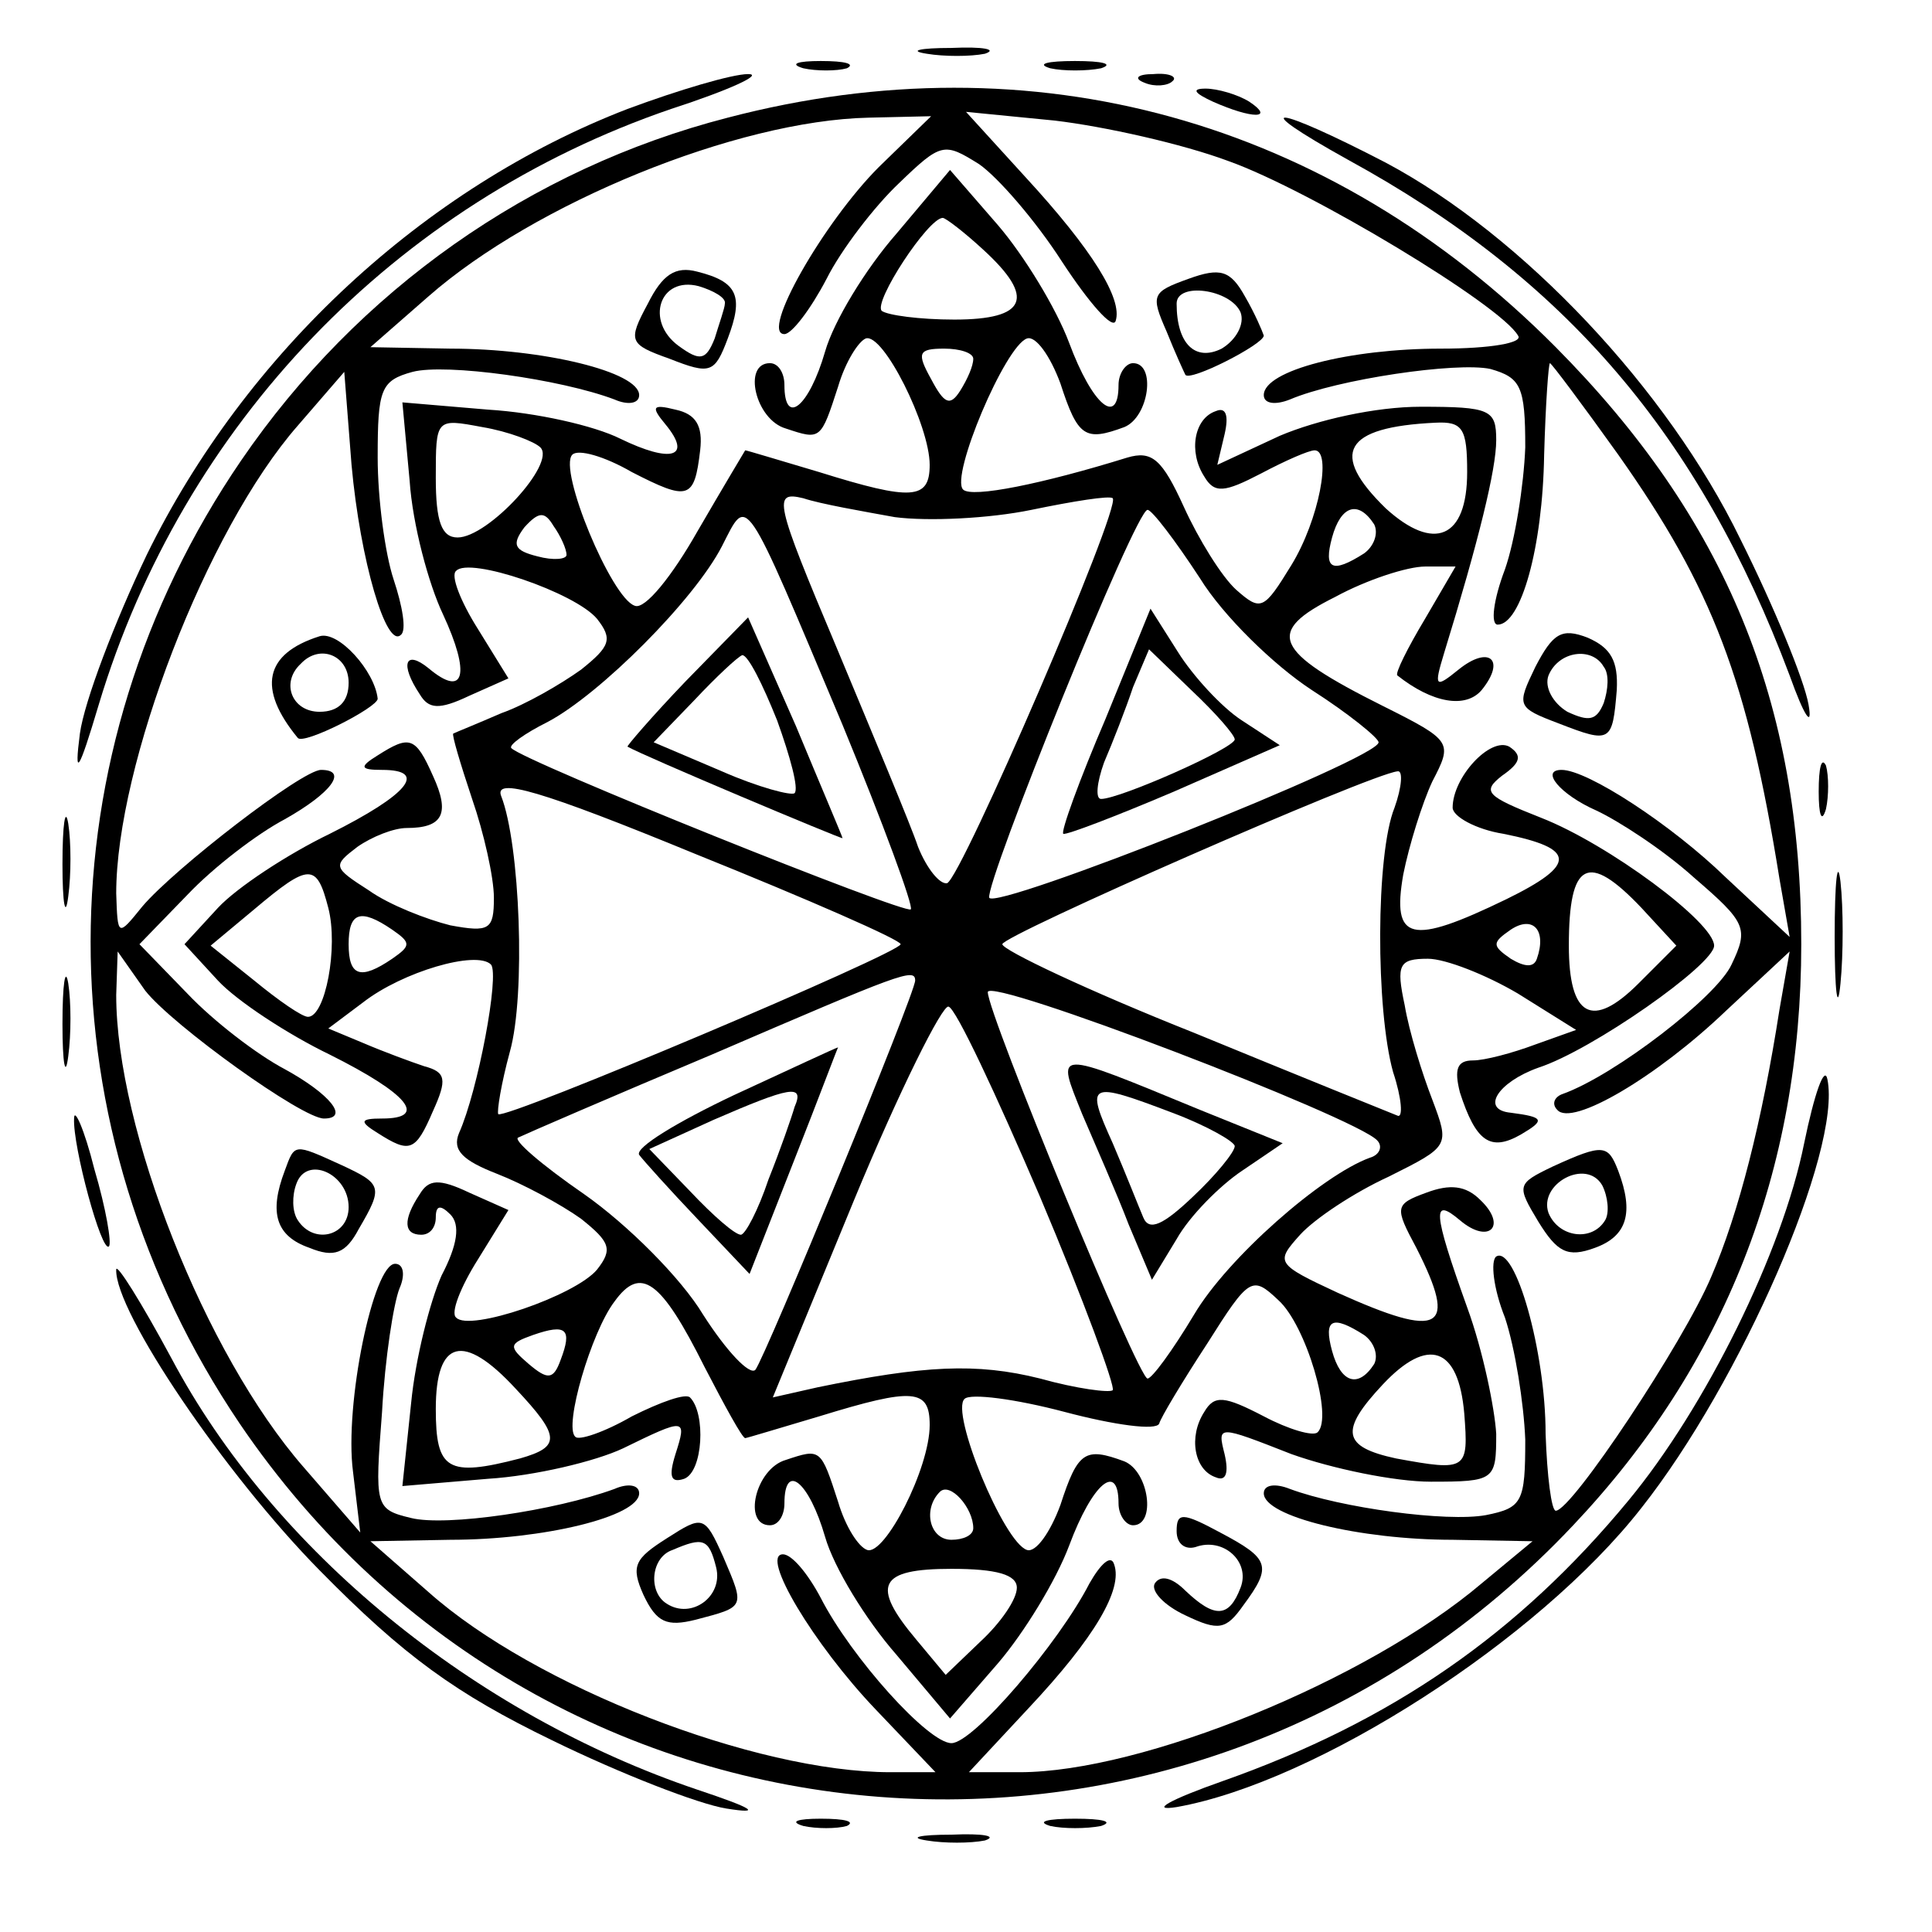 <?xml version="1.0" standalone="no"?>
<!DOCTYPE svg PUBLIC "-//W3C//DTD SVG 20010904//EN"
 "http://www.w3.org/TR/2001/REC-SVG-20010904/DTD/svg10.dtd">
<svg version="1.0" xmlns="http://www.w3.org/2000/svg"
 width="133pt" height="133pt" viewBox="0 0 133 133"
 preserveAspectRatio="xMidYMid meet">
<g transform="translate(0,133) scale(0.1,-0.1)"
fill="#000000" stroke="none">
<path d="M638 1293 c12 -2 30 -2 40 0 9 3 -1 5 -23 4 -22 0 -30 -2 -17 -4z"/>
<path d="M553 1283 c9 -2 23 -2 30 0 6 3 -1 5 -18 5 -16 0 -22 -2 -12 -5z"/>
<path d="M723 1283 c9 -2 25 -2 35 0 9 3 1 5 -18 5 -19 0 -27 -2 -17 -5z"/>
<path d="M432 1255 c-140 -54 -263 -168 -331 -307 -22 -46 -43 -101 -46 -123
-4 -31 -1 -27 13 20 58 193 204 345 394 410 40 13 64 24 53 24 -11 0 -48 -11
-83 -24z"/>
<path d="M788 1273 c7 -3 16 -2 19 1 4 3 -2 6 -13 5 -11 0 -14 -3 -6 -6z"/>
<path d="M501 1249 c-136 -35 -255 -119 -335 -236 -138 -202 -138 -460 -1
-663 213 -314 656 -348 918 -70 104 110 157 244 157 400 0 167 -52 293 -169
411 -156 157 -360 213 -570 158z m104 -34 c-38 -38 -82 -115 -65 -115 5 0 18
17 29 38 10 20 33 50 50 66 29 28 31 28 55 13 13 -9 39 -39 57 -67 19 -29 35
-47 37 -41 5 15 -16 49 -62 99 l-41 45 61 -6 c34 -4 88 -16 120 -28 56 -20
187 -99 199 -120 4 -5 -19 -9 -53 -9 -63 0 -122 -15 -122 -32 0 -6 8 -7 18 -3
33 14 115 26 138 21 21 -6 24 -12 24 -54 -1 -26 -7 -64 -14 -84 -8 -21 -10
-38 -5 -38 16 0 31 53 32 117 1 35 3 63 4 63 1 0 22 -28 47 -63 65 -92 89
-155 111 -292 l7 -40 -44 41 c-37 36 -95 74 -113 74 -15 0 -1 -17 24 -28 15
-7 46 -27 67 -46 36 -31 38 -35 26 -60 -10 -22 -80 -76 -116 -89 -6 -2 -8 -7
-4 -11 10 -12 69 23 116 68 l44 41 -7 -40 c-12 -77 -28 -140 -47 -184 -19 -45
-96 -161 -107 -161 -3 0 -6 24 -7 53 0 57 -21 130 -34 122 -4 -3 -2 -22 6 -42
7 -21 13 -59 14 -84 0 -43 -2 -47 -27 -52 -27 -5 -100 5 -135 18 -10 4 -18 3
-18 -3 0 -16 66 -32 130 -32 l55 -1 -35 -29 c-79 -67 -234 -130 -318 -130
l-35 0 41 44 c46 49 65 82 59 99 -2 7 -9 1 -17 -13 -21 -41 -80 -110 -95 -110
-16 0 -69 59 -90 100 -9 17 -20 30 -26 30 -16 0 21 -62 64 -107 l41 -43 -31 0
c-93 0 -245 59 -318 124 l-40 35 55 1 c64 0 130 16 130 32 0 6 -8 7 -17 3 -41
-15 -116 -26 -140 -20 -25 6 -25 8 -20 73 2 37 8 75 12 85 4 9 3 17 -3 17 -15
0 -35 -97 -29 -143 l5 -42 -39 45 c-68 78 -129 233 -129 325 l1 30 19 -27 c19
-24 108 -88 123 -88 18 0 4 17 -27 34 -19 10 -49 33 -67 52 l-33 34 33 34 c18
19 48 42 67 52 32 18 44 34 25 34 -13 0 -101 -68 -123 -94 -17 -21 -17 -21
-18 9 0 88 62 250 125 322 l32 37 5 -64 c6 -66 24 -127 34 -117 4 3 1 20 -5
38 -6 18 -11 56 -11 84 0 47 2 53 24 59 23 6 102 -5 139 -19 9 -4 17 -3 17 3
0 16 -66 32 -130 32 l-55 1 40 35 c73 64 212 121 303 123 l43 1 -36 -35z"/>
<path d="M617 1169 c-21 -24 -43 -60 -49 -81 -11 -38 -28 -52 -28 -23 0 8 -4
15 -10 15 -19 0 -10 -39 11 -45 24 -8 24 -8 36 29 5 17 14 31 19 33 12 4 44
-60 44 -87 0 -24 -12 -25 -76 -5 -27 8 -50 15 -51 15 0 0 -15 -25 -33 -56 -17
-30 -36 -54 -43 -51 -16 5 -53 94 -43 104 4 4 22 -1 41 -12 39 -20 43 -19 47
15 2 17 -3 25 -17 28 -16 4 -17 2 -7 -10 19 -23 4 -27 -31 -10 -18 9 -58 18
-91 20 l-59 5 5 -54 c2 -30 13 -71 23 -92 19 -41 15 -58 -10 -37 -16 13 -20 3
-6 -18 6 -10 13 -11 34 -1 l27 12 -21 34 c-12 19 -19 37 -15 40 9 10 82 -15
97 -33 11 -14 9 -19 -11 -35 -14 -10 -38 -24 -55 -30 -16 -7 -31 -13 -33 -14
-1 -1 5 -21 13 -45 8 -23 15 -54 15 -68 0 -22 -3 -24 -30 -19 -16 4 -42 14
-56 24 -25 16 -25 17 -8 30 10 7 25 13 34 13 25 0 30 10 18 36 -12 27 -16 28
-38 14 -13 -8 -12 -10 3 -10 32 0 18 -17 -36 -44 -29 -14 -64 -37 -77 -51
l-23 -25 23 -25 c13 -14 48 -37 77 -51 54 -27 68 -44 36 -44 -15 0 -16 -2 -3
-10 22 -14 26 -13 38 15 10 22 9 27 -6 31 -9 3 -28 10 -42 16 l-24 10 24 18
c27 21 78 36 88 26 6 -7 -9 -87 -22 -116 -5 -12 3 -19 26 -28 18 -7 44 -21 58
-31 20 -16 22 -21 11 -35 -15 -18 -88 -43 -97 -33 -4 3 3 21 15 40 l21 34 -27
12 c-21 10 -28 9 -34 -1 -12 -18 -11 -28 1 -28 6 0 10 5 10 12 0 8 3 9 10 2 7
-7 5 -21 -6 -42 -8 -18 -18 -57 -21 -88 l-6 -57 59 5 c32 2 74 12 93 21 43 21
44 21 36 -4 -5 -16 -3 -20 6 -17 13 5 15 45 4 56 -3 3 -20 -3 -40 -13 -19 -11
-37 -17 -39 -14 -8 7 11 72 27 93 18 25 32 15 62 -45 14 -27 26 -49 28 -49 1
0 24 7 51 15 65 20 76 19 76 -6 0 -30 -31 -90 -43 -86 -6 2 -15 16 -20 33 -12
37 -12 37 -36 29 -21 -6 -30 -45 -11 -45 6 0 10 7 10 15 0 29 17 15 28 -23 6
-21 28 -57 49 -81 l37 -44 33 38 c18 21 40 57 49 81 16 43 34 58 34 29 0 -8 5
-15 10 -15 16 0 11 37 -6 44 -27 10 -32 7 -44 -30 -7 -19 -17 -33 -23 -31 -16
5 -53 95 -43 104 4 4 35 0 69 -9 34 -9 63 -13 65 -8 1 4 16 29 33 55 29 46 31
47 49 30 19 -17 38 -81 27 -91 -3 -3 -20 2 -37 11 -27 14 -34 15 -41 3 -11
-17 -7 -40 8 -45 7 -3 9 3 6 16 -5 20 -5 20 46 0 28 -10 71 -19 96 -19 44 0
45 1 45 33 -1 17 -9 57 -20 87 -24 67 -24 76 -5 60 20 -17 33 -4 14 14 -10 10
-21 11 -37 5 -22 -8 -22 -10 -7 -38 29 -57 17 -63 -54 -31 -43 20 -43 21 -26
40 10 11 37 29 61 40 42 21 42 21 30 53 -7 18 -16 47 -19 65 -6 28 -4 32 16
32 12 0 40 -11 62 -24 l40 -25 -28 -10 c-16 -6 -35 -11 -43 -11 -11 0 -13 -6
-9 -22 11 -34 21 -41 42 -29 17 10 16 12 -7 15 -21 2 -9 21 19 31 37 12 121
71 121 84 0 16 -73 70 -119 88 -38 15 -41 18 -27 29 13 9 14 14 5 20 -13 7
-39 -21 -39 -42 0 -6 16 -15 35 -18 50 -10 51 -21 2 -45 -66 -32 -79 -29 -71
17 4 20 13 49 20 64 14 27 14 28 -34 52 -76 38 -81 51 -33 75 22 12 50 21 62
21 l21 0 -21 -36 c-12 -20 -21 -38 -19 -39 24 -19 47 -23 58 -10 17 21 5 31
-16 14 -16 -13 -17 -12 -10 11 24 78 36 127 36 147 0 21 -4 23 -52 23 -31 0
-71 -9 -97 -20 l-43 -20 5 21 c3 13 1 19 -6 16 -15 -5 -19 -28 -8 -45 7 -12
14 -11 39 2 17 9 33 16 37 16 12 0 3 -48 -16 -79 -19 -31 -21 -32 -38 -17 -10
9 -26 35 -36 57 -15 33 -22 39 -39 34 -58 -18 -107 -28 -113 -22 -9 9 29 99
44 104 6 2 16 -12 23 -31 12 -37 17 -40 44 -30 17 7 22 44 6 44 -5 0 -10 -7
-10 -15 0 -29 -18 -14 -34 29 -9 24 -31 60 -49 81 l-33 38 -37 -44z m60 -11
c36 -33 30 -48 -20 -48 -24 0 -46 3 -50 6 -6 6 32 64 42 64 2 0 15 -10 28 -22z
m-7 -75 c0 -5 -4 -14 -9 -22 -7 -11 -11 -9 -20 8 -10 18 -9 21 9 21 11 0 20
-3 20 -7z m-298 -61 c11 -11 -36 -62 -57 -62 -11 0 -15 11 -15 41 0 41 0 41
32 35 18 -3 36 -10 40 -14z m638 -17 c0 -46 -23 -55 -56 -25 -39 38 -29 56 34
59 19 1 22 -4 22 -34z m-394 -31 c23 -3 65 -1 94 5 29 6 54 10 56 8 6 -6 -104
-261 -114 -265 -5 -1 -14 10 -20 25 -5 15 -31 77 -56 137 -43 102 -44 108 -23
103 12 -4 41 -9 63 -13z m-226 -26 c0 -3 -9 -4 -20 -1 -16 4 -18 8 -9 20 10
11 14 11 20 1 5 -7 9 -16 9 -20z m190 -117 c28 -68 49 -125 47 -127 -3 -4
-267 102 -275 111 -2 2 9 10 25 18 36 19 101 84 120 121 18 35 14 41 83 -123z
m246 101 c16 -26 51 -60 77 -77 25 -16 46 -33 46 -36 1 -11 -264 -116 -268
-107 -3 10 101 268 109 267 3 0 19 -21 36 -47z m120 37 c3 -6 0 -15 -7 -20
-22 -14 -28 -11 -22 11 6 22 18 26 29 9z m-326 -289 c0 -6 -272 -121 -277
-117 -1 2 2 21 8 43 11 39 7 143 -6 176 -5 13 27 4 134 -40 77 -31 141 -59
141 -62z m340 94 c-13 -32 -13 -139 -1 -182 6 -18 7 -32 3 -30 -5 2 -67 27
-140 57 -73 29 -132 57 -132 61 0 6 253 117 272 119 4 1 3 -11 -2 -25z m-734
-69 c7 -27 -2 -75 -14 -75 -4 0 -20 11 -37 25 l-30 24 30 25 c38 32 43 32 51
1z m904 0 l24 -26 -26 -26 c-32 -32 -48 -23 -48 26 0 58 13 65 50 26z m-860
-15 c13 -9 13 -11 0 -20 -22 -15 -30 -12 -30 10 0 22 8 25 30 10z m788 -20
c-2 -6 -8 -6 -18 0 -13 9 -13 11 0 20 15 10 25 0 18 -20z m-428 -15 c0 -9
-103 -259 -110 -268 -4 -4 -20 13 -36 38 -15 25 -52 62 -82 83 -29 20 -50 38
-45 39 4 2 64 28 133 57 130 56 140 60 140 51z m318 -110 c4 -4 2 -10 -5 -12
-33 -12 -98 -69 -121 -108 -15 -25 -29 -44 -32 -44 -6 -1 -110 251 -110 266 0
11 253 -86 268 -102z m-232 -39 c30 -71 52 -131 50 -133 -2 -2 -25 1 -50 8
-44 11 -80 9 -153 -6 l-31 -7 56 136 c31 75 61 135 65 133 5 -1 33 -61 63
-131z m-330 -112 c-5 -14 -9 -14 -22 -3 -14 12 -14 14 3 20 23 8 27 4 19 -17z
m553 17 c7 -5 10 -14 7 -20 -11 -17 -23 -13 -29 9 -6 22 0 25 22 11z m-584
-37 c31 -33 31 -40 3 -48 -50 -13 -58 -8 -58 34 0 48 19 53 55 14z m653 -17
c3 -39 2 -40 -47 -31 -37 8 -39 19 -9 51 31 33 52 26 56 -20z m-338 -79 c0 -5
-7 -8 -15 -8 -15 0 -20 21 -8 33 7 7 23 -11 23 -25z m30 -41 c0 -8 -11 -24
-25 -37 l-24 -23 -20 24 c-32 38 -26 49 24 49 31 0 45 -4 45 -13z"/>
<path d="M472 861 c-23 -24 -41 -45 -40 -45 10 -6 148 -64 148 -63 0 1 -15 36
-32 77 l-33 75 -43 -44z m63 -27 c9 -25 15 -47 12 -50 -2 -2 -25 4 -50 15
l-47 20 28 29 c15 16 30 30 33 31 4 0 14 -20 24 -45z"/>
<path d="M761 835 c-18 -42 -31 -78 -29 -79 2 -1 36 12 76 29 l73 32 -26 17
c-14 9 -34 31 -44 47 l-19 30 -31 -76z m89 -14 c0 -6 -79 -41 -92 -41 -4 0 -3
11 2 25 6 14 15 37 20 52 l11 26 29 -28 c17 -16 30 -31 30 -34z"/>
<path d="M505 576 c-38 -18 -68 -36 -65 -41 3 -4 21 -24 40 -44 l36 -38 31 79
c17 43 30 78 30 77 -1 0 -33 -15 -72 -33z m42 -8 c-2 -7 -10 -30 -18 -50 -7
-21 -16 -38 -19 -38 -4 0 -19 13 -35 30 l-28 29 44 20 c53 23 63 25 56 9z"/>
<path d="M745 563 c9 -21 24 -55 32 -76 l16 -38 17 28 c9 16 30 37 45 47 l28
19 -57 23 c-102 42 -99 42 -81 -3z m62 1 c24 -9 43 -20 43 -23 0 -4 -13 -20
-29 -35 -20 -19 -30 -24 -34 -14 -3 7 -12 30 -21 51 -19 42 -17 43 41 21z"/>
<path d="M446 1121 c-14 -26 -13 -28 15 -38 28 -11 31 -10 40 14 11 29 7 39
-21 46 -15 4 -24 -2 -34 -22z m53 0 c0 -3 -4 -14 -7 -24 -6 -15 -10 -16 -25
-5 -23 17 -13 48 14 41 10 -3 19 -8 18 -12z"/>
<path d="M818 1138 c-25 -9 -26 -11 -15 -36 6 -15 12 -28 13 -30 3 -5 54 21
54 27 -1 3 -6 15 -13 27 -10 18 -17 20 -39 12z m36 -23 c3 -8 -3 -19 -13 -25
-18 -9 -31 3 -31 31 0 15 37 10 44 -6z"/>
<path d="M220 892 c-38 -12 -43 -36 -15 -70 4 -5 55 21 55 27 -2 19 -27 47
-40 43z m20 -32 c0 -13 -7 -20 -20 -20 -19 0 -27 20 -13 33 13 14 33 6 33 -13z"/>
<path d="M1057 871 c-13 -27 -13 -28 16 -39 36 -14 37 -13 40 23 1 20 -4 29
-20 36 -18 7 -24 3 -36 -20z m47 0 c4 -5 3 -16 0 -25 -5 -12 -10 -13 -25 -6
-10 6 -16 17 -13 25 7 17 30 20 38 6z"/>
<path d="M196 524 c-11 -29 -6 -45 17 -53 17 -7 25 -4 34 13 17 29 16 31 -12
44 -33 15 -32 15 -39 -4z m44 -25 c0 -20 -24 -26 -35 -9 -4 6 -4 17 -1 25 7
20 36 7 36 -16z"/>
<path d="M1069 527 c-25 -12 -25 -13 -10 -38 13 -21 20 -25 39 -18 22 8 27 24
16 53 -7 18 -10 19 -45 3z m36 -37 c-9 -15 -32 -12 -39 5 -7 20 26 38 37 19 4
-8 5 -19 2 -24z"/>
<path d="M459 271 c-22 -14 -25 -19 -16 -39 9 -19 16 -22 36 -17 34 9 34 8 19
43 -13 29 -14 29 -39 13z m34 -20 c5 -20 -17 -36 -34 -25 -13 8 -11 32 4 37
21 9 25 8 30 -12z"/>
<path d="M810 276 c0 -9 6 -13 13 -11 19 7 38 -10 31 -28 -8 -21 -18 -21 -38
-2 -9 9 -17 11 -21 5 -3 -5 6 -15 21 -22 23 -11 28 -10 40 7 20 27 18 32 -16
50 -26 14 -30 14 -30 1z"/>
<path d="M835 1260 c27 -12 43 -12 25 0 -8 5 -22 9 -30 9 -10 0 -8 -3 5 -9z"/>
<path d="M928 1220 c150 -82 242 -190 304 -355 10 -28 16 -37 13 -20 -3 17
-24 68 -47 114 -50 103 -150 209 -244 259 -77 40 -98 42 -26 2z"/>
<path d="M1252 785 c0 -16 2 -22 5 -12 2 9 2 23 0 30 -3 6 -5 -1 -5 -18z"/>
<path d="M43 735 c0 -27 2 -38 4 -22 2 15 2 37 0 50 -2 12 -4 0 -4 -28z"/>
<path d="M1263 685 c0 -38 2 -53 4 -32 2 20 2 52 0 70 -2 17 -4 1 -4 -38z"/>
<path d="M43 625 c0 -27 2 -38 4 -22 2 15 2 37 0 50 -2 12 -4 0 -4 -28z"/>
<path d="M1242 543 c-15 -75 -68 -182 -121 -246 -76 -92 -163 -152 -279 -193
-37 -13 -51 -21 -32 -18 96 17 249 115 320 206 68 86 138 246 128 295 -2 10
-9 -10 -16 -44z"/>
<path d="M51 560 c-1 -19 19 -93 24 -88 2 2 -2 26 -10 53 -7 28 -14 43 -14 35z"/>
<path d="M80 456 c-1 -29 75 -141 140 -207 58 -59 94 -85 160 -117 47 -23 101
-44 120 -47 25 -4 19 0 -20 13 -154 52 -292 165 -362 297 -21 39 -38 66 -38
61z"/>
<path d="M553 73 c9 -2 23 -2 30 0 6 3 -1 5 -18 5 -16 0 -22 -2 -12 -5z"/>
<path d="M723 73 c9 -2 25 -2 35 0 9 3 1 5 -18 5 -19 0 -27 -2 -17 -5z"/>
<path d="M638 63 c12 -2 30 -2 40 0 9 3 -1 5 -23 4 -22 0 -30 -2 -17 -4z"/>
</g>
</svg>
